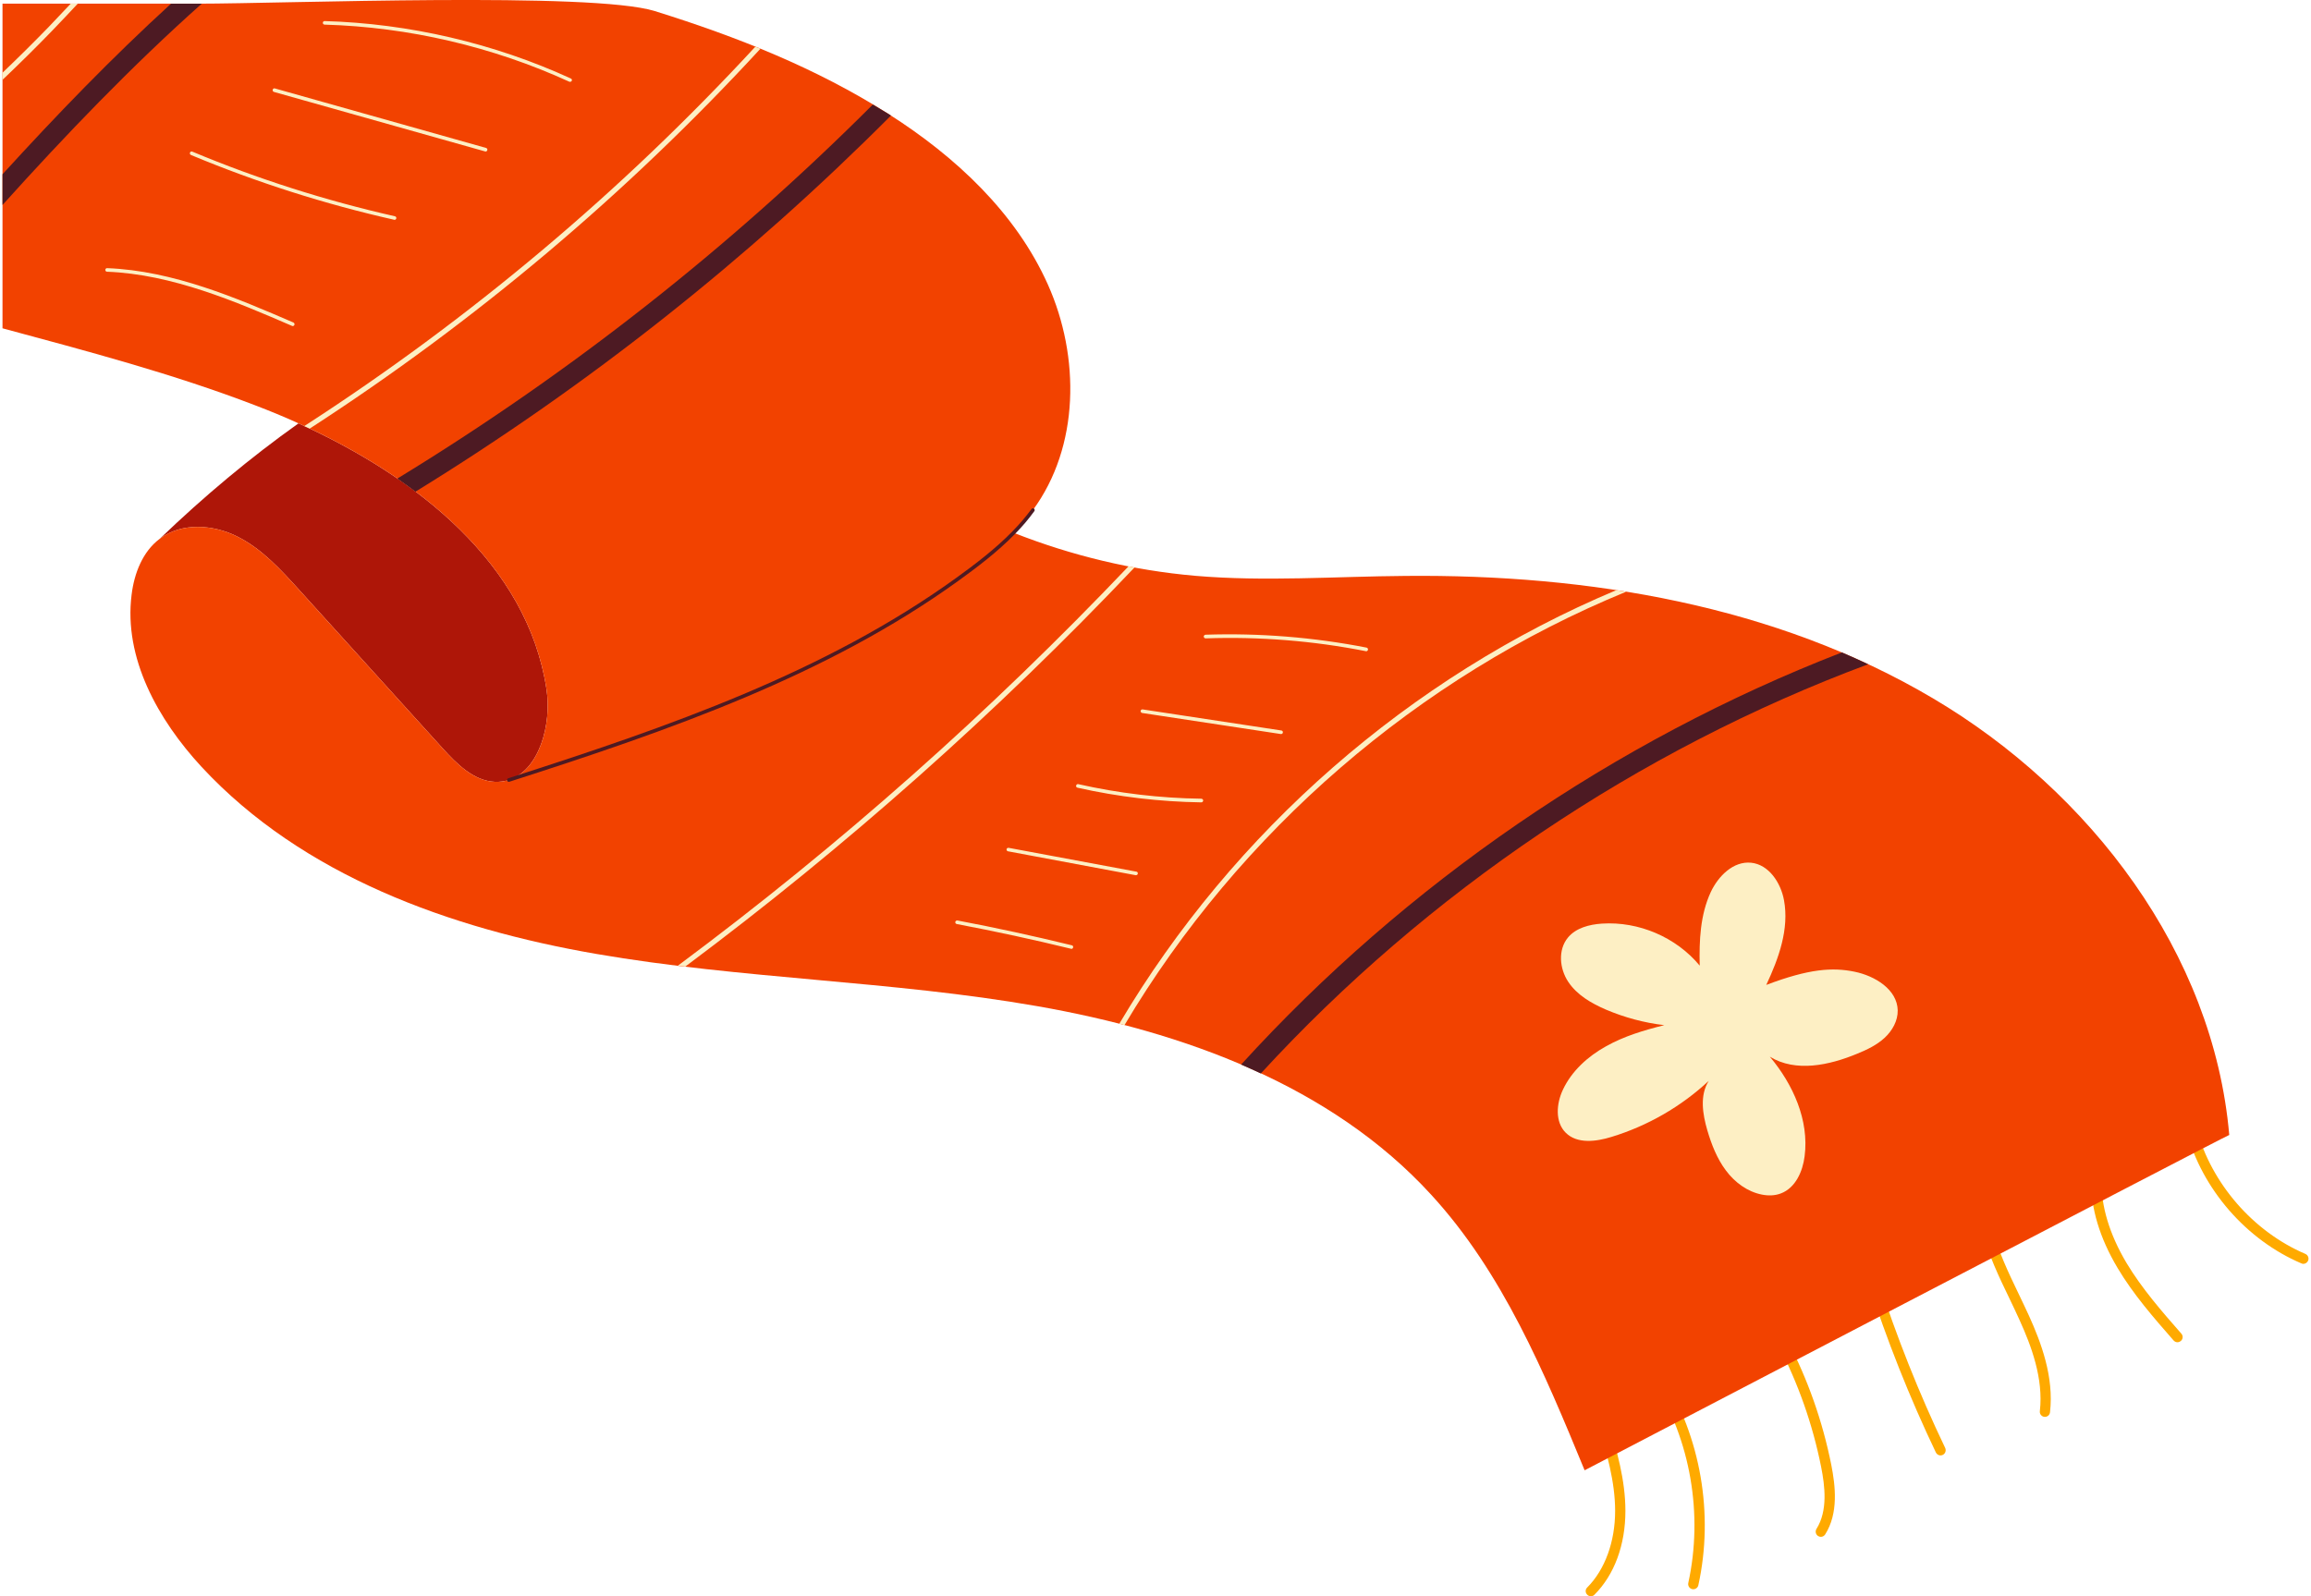 <?xml version="1.0" encoding="UTF-8"?>
<!DOCTYPE svg PUBLIC "-//W3C//DTD SVG 1.1//EN" "http://www.w3.org/Graphics/SVG/1.1/DTD/svg11.dtd">
<!-- Creator: CorelDRAW -->
<svg xmlns="http://www.w3.org/2000/svg" xml:space="preserve" width="220px" height="152px" version="1.1" style="shape-rendering:geometricPrecision; text-rendering:geometricPrecision; image-rendering:optimizeQuality; fill-rule:evenodd; clip-rule:evenodd"
viewBox="0 0 220 152.33"
 xmlns:xlink="http://www.w3.org/1999/xlink"
 xmlns:xodm="http://www.corel.com/coreldraw/odm/2003">
 <defs>
  <style type="text/css">
   <![CDATA[
    .fil3 {fill:#4D1A23;fill-rule:nonzero}
    .fil1 {fill:#AE1608;fill-rule:nonzero}
    .fil2 {fill:#F24200;fill-rule:nonzero}
    .fil4 {fill:#FDEFC4;fill-rule:nonzero}
    .fil0 {fill:#FFAA00;fill-rule:nonzero}
   ]]>
  </style>
 </defs>
 <g id="Слой_x0020_1">
  <g id="_1258612827072">
   <path class="fil0" d="M208.71 107.37c0.27,-0.07 0.54,0.09 0.61,0.35 1.42,5.23 5.4,9.81 10.38,11.94 0.25,0.11 0.37,0.4 0.26,0.65 -0.08,0.18 -0.26,0.3 -0.45,0.3 -0.07,0 -0.13,-0.02 -0.2,-0.05 -5.25,-2.24 -9.45,-7.07 -10.94,-12.58 -0.07,-0.27 0.08,-0.54 0.34,-0.61zm-8.96 4.71l0 0c0.28,0.01 0.49,0.23 0.49,0.5 -0.03,2.53 0.77,5.2 2.39,7.93 1.46,2.44 3.38,4.64 5.24,6.76 0.18,0.2 0.16,0.51 -0.04,0.69 -0.1,0.08 -0.21,0.13 -0.33,0.13 -0.14,0 -0.27,-0.06 -0.37,-0.17 -1.89,-2.16 -3.84,-4.39 -5.34,-6.91 -1.72,-2.89 -2.57,-5.73 -2.53,-8.44 0,-0.27 0.27,-0.5 0.49,-0.49zm-10.53 4.73l0 0c0.27,-0.07 0.53,0.1 0.6,0.36 0.55,2.19 1.56,4.29 2.54,6.33 0.33,0.7 0.67,1.39 0.99,2.1 1.13,2.5 2.38,5.8 1.99,9.17 -0.03,0.26 -0.24,0.44 -0.48,0.44 -0.02,0 -0.04,0 -0.06,0 -0.27,-0.03 -0.47,-0.28 -0.43,-0.55 0.36,-3.13 -0.84,-6.27 -1.92,-8.65 -0.31,-0.7 -0.65,-1.39 -0.98,-2.09 -1,-2.07 -2.03,-4.22 -2.61,-6.51 -0.06,-0.27 0.1,-0.53 0.36,-0.6zm-10.93 4.89l0 0c0.26,-0.08 0.54,0.07 0.62,0.32 1.77,5.5 3.93,10.94 6.43,16.16 0.11,0.25 0.01,0.54 -0.23,0.66 -0.07,0.03 -0.15,0.05 -0.22,0.05 -0.18,0 -0.36,-0.11 -0.44,-0.28 -2.51,-5.26 -4.69,-10.74 -6.47,-16.29 -0.09,-0.25 0.06,-0.53 0.31,-0.62zm-8.69 5.96l0 0c0.24,-0.12 0.54,-0.03 0.67,0.21 1.96,3.75 3.37,7.76 4.2,11.91 0.4,2.03 0.7,4.62 -0.58,6.65 -0.09,0.14 -0.25,0.23 -0.41,0.23 -0.09,0 -0.19,-0.03 -0.27,-0.08 -0.23,-0.15 -0.29,-0.45 -0.15,-0.68 1.09,-1.73 0.81,-4.08 0.44,-5.93 -0.81,-4.06 -2.19,-7.97 -4.1,-11.64 -0.13,-0.24 -0.04,-0.54 0.2,-0.67zm-11.94 3.43l0 0c0.23,-0.14 0.53,-0.07 0.68,0.16 3.68,5.92 4.94,13.22 3.45,20.02 -0.05,0.24 -0.26,0.39 -0.48,0.39 -0.04,0 -0.07,0 -0.11,-0.01 -0.26,-0.06 -0.43,-0.32 -0.37,-0.59 1.43,-6.56 0.22,-13.59 -3.33,-19.29 -0.14,-0.23 -0.07,-0.53 0.16,-0.68zm-6.47 20.4l0 0c1.69,-1.7 2.66,-4.36 2.66,-7.31 0,-2.79 -0.82,-5.61 -1.57,-8.03 -0.08,-0.26 0.06,-0.54 0.32,-0.62 0.26,-0.08 0.53,0.06 0.62,0.32 0.78,2.5 1.61,5.4 1.61,8.33 0,3.25 -1.05,6.1 -2.95,8 -0.09,0.1 -0.22,0.15 -0.35,0.15 -0.12,0 -0.25,-0.05 -0.34,-0.15 -0.2,-0.19 -0.2,-0.5 0,-0.69z"/>
   <path class="fil1" d="M41.98 71.4c1.37,1.51 2.97,3.12 4.99,3.21 0.49,0.02 0.93,-0.05 1.33,-0.17 2.92,-0.94 4.11,-5.32 3.6,-8.67 -1.82,-11.97 -12.4,-20.27 -23.66,-25.37 -4.61,3.28 -9,6.95 -13.23,11.01 2.07,-1.57 5.09,-1.37 7.41,-0.2 2.34,1.18 4.14,3.16 5.89,5.09 4.56,5.03 9.11,10.06 13.67,15.1z"/>
   <path class="fil2" d="M62.24 1.06c7.82,2.44 15.39,5.43 22.31,9.83 6.35,4.04 12.12,9.4 15.19,16.28 3.07,6.88 3.02,15.44 -1.44,21.51 -0.56,0.77 -1.18,1.49 -1.84,2.16 -0.81,0.84 -1.69,1.61 -2.6,2.35 0.91,-0.74 1.79,-1.51 2.6,-2.35 5.54,2.19 11.39,3.59 17.33,4.11 6.66,0.57 13.37,0.06 20.06,0.01 17.44,-0.17 35.32,2.8 50.32,11.68 15.01,8.87 26.76,24.3 28.27,41.67 -0.76,0.3 -61.5,32 -61.5,32 -3.84,-9.33 -7.82,-18.88 -14.65,-26.31 -9.54,-10.43 -23.64,-15.54 -37.56,-17.98 -13.93,-2.44 -28.17,-2.58 -42.1,-4.99 -13.93,-2.41 -28.02,-7.47 -37.64,-17.85 -4.15,-4.49 -7.45,-10.39 -6.67,-16.45 0.25,-2.02 1.05,-4.1 2.69,-5.32 2.07,-1.57 5.09,-1.37 7.41,-0.2 2.34,1.18 4.14,3.16 5.89,5.09 4.56,5.03 9.11,10.06 13.67,15.1 1.37,1.51 2.97,3.12 4.99,3.21 0.49,0.02 0.93,-0.05 1.33,-0.17 2.92,-0.94 4.11,-5.32 3.6,-8.67 -1.82,-11.97 -12.4,-20.27 -23.66,-25.37 -1.38,-0.63 -2.77,-1.2 -4.16,-1.73 -7.84,-3.01 -15.97,-5.15 -24.08,-7.34l0 -30.98c6.21,0 12.43,0 18.64,0 8.33,0 37.66,-1.15 43.6,0.71zm28.82 54.25c0.47,-0.34 0.95,-0.69 1.41,-1.04 -0.46,0.35 -0.94,0.7 -1.41,1.04 -2.38,1.72 -4.85,3.29 -7.39,4.76 2.54,-1.47 5.01,-3.04 7.39,-4.76zm-31.57 15.41c-1.86,0.65 -3.72,1.28 -5.59,1.9 1.87,-0.62 3.73,-1.25 5.59,-1.9z"/>
   <path class="fil3" d="M175.48 62.26c0.84,0.36 1.68,0.74 2.51,1.13 -21.94,8.17 -42.08,21.77 -57.94,39.05 -0.62,-0.29 -1.25,-0.57 -1.88,-0.85 15.69,-17.24 35.58,-30.9 57.31,-39.33zm-156.47 -61.91l-2.93 0c-5.64,5.15 -10.95,10.65 -16.08,16.28l0 2.93c6.02,-6.68 12.28,-13.21 19.01,-19.21zm65.54 10.54c0.07,0.05 0.14,0.1 0.21,0.14 -13.66,13.71 -28.88,25.75 -45.36,35.89 -0.57,-0.43 -1.14,-0.84 -1.73,-1.25 16.48,-10.06 31.71,-22.04 45.36,-35.69 0.51,0.31 1.02,0.6 1.52,0.91z"/>
   <path class="fil4" d="M108.31 83.38c-0.01,0.08 -0.09,0.14 -0.17,0.14 -0.01,0 -0.02,0 -0.03,0l-12.18 -2.28c-0.09,-0.01 -0.15,-0.1 -0.14,-0.2 0.02,-0.09 0.11,-0.15 0.21,-0.13l12.17 2.27c0.1,0.01 0.16,0.1 0.14,0.2zm-101.13 -83.03l-0.67 0c-0.71,0.76 -1.42,1.51 -2.13,2.25 -1.43,1.47 -2.89,2.92 -4.38,4.34l0 0.68c1.61,-1.53 3.19,-3.09 4.73,-4.68 0.82,-0.85 1.64,-1.72 2.45,-2.59zm146.78 55.97c0.32,0.05 0.63,0.1 0.94,0.15 -19.88,8.16 -36.89,22.89 -47.86,41.36 -0.16,-0.05 -0.33,-0.1 -0.49,-0.14 10.88,-18.37 27.71,-33.1 47.41,-41.37zm-31.81 13.59c-0.01,0.08 -0.08,0.14 -0.17,0.14 0,0 -0.01,0 -0.02,0l-13.23 -2.01c-0.1,-0.02 -0.16,-0.11 -0.15,-0.2 0.02,-0.09 0.1,-0.16 0.2,-0.14l13.23 2.01c0.09,0.01 0.16,0.1 0.14,0.2zm-19.52 4.92c3.85,0.87 7.8,1.34 11.75,1.39 0.09,0.01 0.17,0.08 0.17,0.18 -0.01,0.09 -0.08,0.17 -0.18,0.17l0 0c-3.97,-0.06 -7.94,-0.53 -11.81,-1.4 -0.1,-0.02 -0.16,-0.11 -0.13,-0.21 0.02,-0.09 0.11,-0.15 0.2,-0.13zm27.47 -12.68c-0.01,0 -0.02,-0.01 -0.04,-0.01 -5.02,-0.99 -10.16,-1.4 -15.28,-1.22 -0.08,0 -0.17,-0.07 -0.18,-0.17 0,-0.09 0.08,-0.17 0.17,-0.18 5.13,-0.17 10.31,0.24 15.36,1.23 0.1,0.02 0.16,0.11 0.14,0.21 -0.02,0.08 -0.09,0.14 -0.17,0.14zm-22.68 -8.1c0.2,0.03 0.39,0.06 0.58,0.1 -13.16,13.88 -27.53,26.64 -42.86,38.09 -0.23,-0.03 -0.47,-0.06 -0.7,-0.09 15.38,-11.44 29.78,-24.21 42.98,-38.1zm-16.32 33.79c3.65,0.69 7.32,1.49 10.92,2.37 0.09,0.02 0.15,0.11 0.12,0.21 -0.02,0.08 -0.09,0.13 -0.16,0.13 -0.02,0 -0.03,0 -0.04,-0.01 -3.6,-0.88 -7.26,-1.67 -10.9,-2.36 -0.09,-0.02 -0.16,-0.1 -0.14,-0.2 0.02,-0.09 0.11,-0.15 0.2,-0.14zm-44.85 -73.51c-0.02,0.08 -0.09,0.13 -0.16,0.13 -0.02,0 -0.03,0 -0.05,-0.01l-20.15 -5.68c-0.09,-0.03 -0.14,-0.12 -0.11,-0.21 0.02,-0.1 0.11,-0.15 0.21,-0.12l20.15 5.68c0.09,0.03 0.14,0.12 0.11,0.21zm7.9 -6.52c-0.02,0 -0.05,0 -0.07,-0.01 -7.28,-3.34 -15.35,-5.22 -23.35,-5.45 -0.1,0 -0.17,-0.08 -0.17,-0.17 0,-0.1 0.07,-0.17 0.18,-0.17 8.04,0.23 16.16,2.12 23.48,5.48 0.09,0.03 0.13,0.14 0.09,0.22 -0.03,0.07 -0.1,0.1 -0.16,0.1zm-16.58 13.03c-0.02,0.08 -0.09,0.14 -0.17,0.14 -0.01,0 -0.03,0 -0.04,-0.01 -6.61,-1.49 -13.13,-3.57 -19.38,-6.18 -0.09,-0.04 -0.13,-0.14 -0.09,-0.23 0.03,-0.09 0.13,-0.13 0.22,-0.09 6.23,2.61 12.74,4.68 19.33,6.17 0.09,0.02 0.15,0.11 0.13,0.2zm34.25 -16.38c0.16,0.06 0.33,0.12 0.49,0.19 -12.76,13.85 -27.2,26.02 -43,36.25 -0.17,-0.08 -0.35,-0.16 -0.52,-0.24 15.81,-10.22 30.26,-22.37 43.03,-36.2zm-61.83 21.13c6.29,0.24 12.39,2.87 17.77,5.19 0.08,0.04 0.12,0.14 0.09,0.23 -0.03,0.06 -0.1,0.11 -0.16,0.11 -0.02,0 -0.05,-0.01 -0.07,-0.02 -5.35,-2.31 -11.42,-4.93 -17.65,-5.17 -0.09,0 -0.17,-0.08 -0.16,-0.18 0,-0.09 0.09,-0.18 0.18,-0.16z"/>
   <g>
    <path class="fil3" d="M48.3 74.61c0.02,0 0.04,0 0.06,-0.01 15.43,-4.95 30.32,-10.15 42.8,-19.15 1.85,-1.33 3.78,-2.8 5.43,-4.49 0.69,-0.7 1.31,-1.43 1.85,-2.18 0.06,-0.07 0.04,-0.18 -0.03,-0.24 -0.08,-0.05 -0.19,-0.04 -0.24,0.04 -0.54,0.73 -1.15,1.45 -1.83,2.14 -1.63,1.67 -3.55,3.13 -5.38,4.45 -12.44,8.97 -27.3,14.16 -42.71,19.1 -0.09,0.03 -0.14,0.13 -0.11,0.22 0.02,0.07 0.09,0.12 0.16,0.12z"/>
   </g>
   <path class="fil4" d="M152.98 99.85c1.72,-0.97 3.64,-1.54 5.56,-2.02 -1.91,-0.22 -3.79,-0.73 -5.56,-1.48 -1.39,-0.6 -2.76,-1.39 -3.6,-2.65 -0.84,-1.26 -1,-3.06 -0.03,-4.23 0.76,-0.92 2.04,-1.25 3.24,-1.33 3.51,-0.23 7.09,1.3 9.33,4.01 -0.06,-2.39 0.05,-4.85 1.05,-7.01 0.72,-1.54 2.16,-2.98 3.85,-2.81 1.69,0.17 2.83,1.9 3.14,3.57 0.51,2.76 -0.5,5.55 -1.69,8.09 4.1,-1.55 6.32,-1.69 8.42,-1.26 1.95,0.4 4.07,1.69 4.12,3.68 0.02,1.01 -0.52,1.96 -1.26,2.64 -0.74,0.68 -1.66,1.12 -2.59,1.5 -2.67,1.11 -5.88,1.81 -8.35,0.29 2.22,2.64 3.76,6.07 3.32,9.49 -0.18,1.47 -0.88,3.04 -2.27,3.56 -0.57,0.22 -1.21,0.23 -1.81,0.11 -1.38,-0.27 -2.59,-1.17 -3.43,-2.3 -0.85,-1.13 -1.37,-2.47 -1.77,-3.82 -0.46,-1.57 -0.74,-3.36 0.13,-4.73 -2.64,2.46 -5.84,4.3 -9.29,5.35 -1.46,0.45 -3.25,0.68 -4.34,-0.39 -1.05,-1.03 -0.91,-2.79 -0.28,-4.12 0.84,-1.79 2.38,-3.18 4.11,-4.14z"/>
  </g>
 </g>
</svg>
